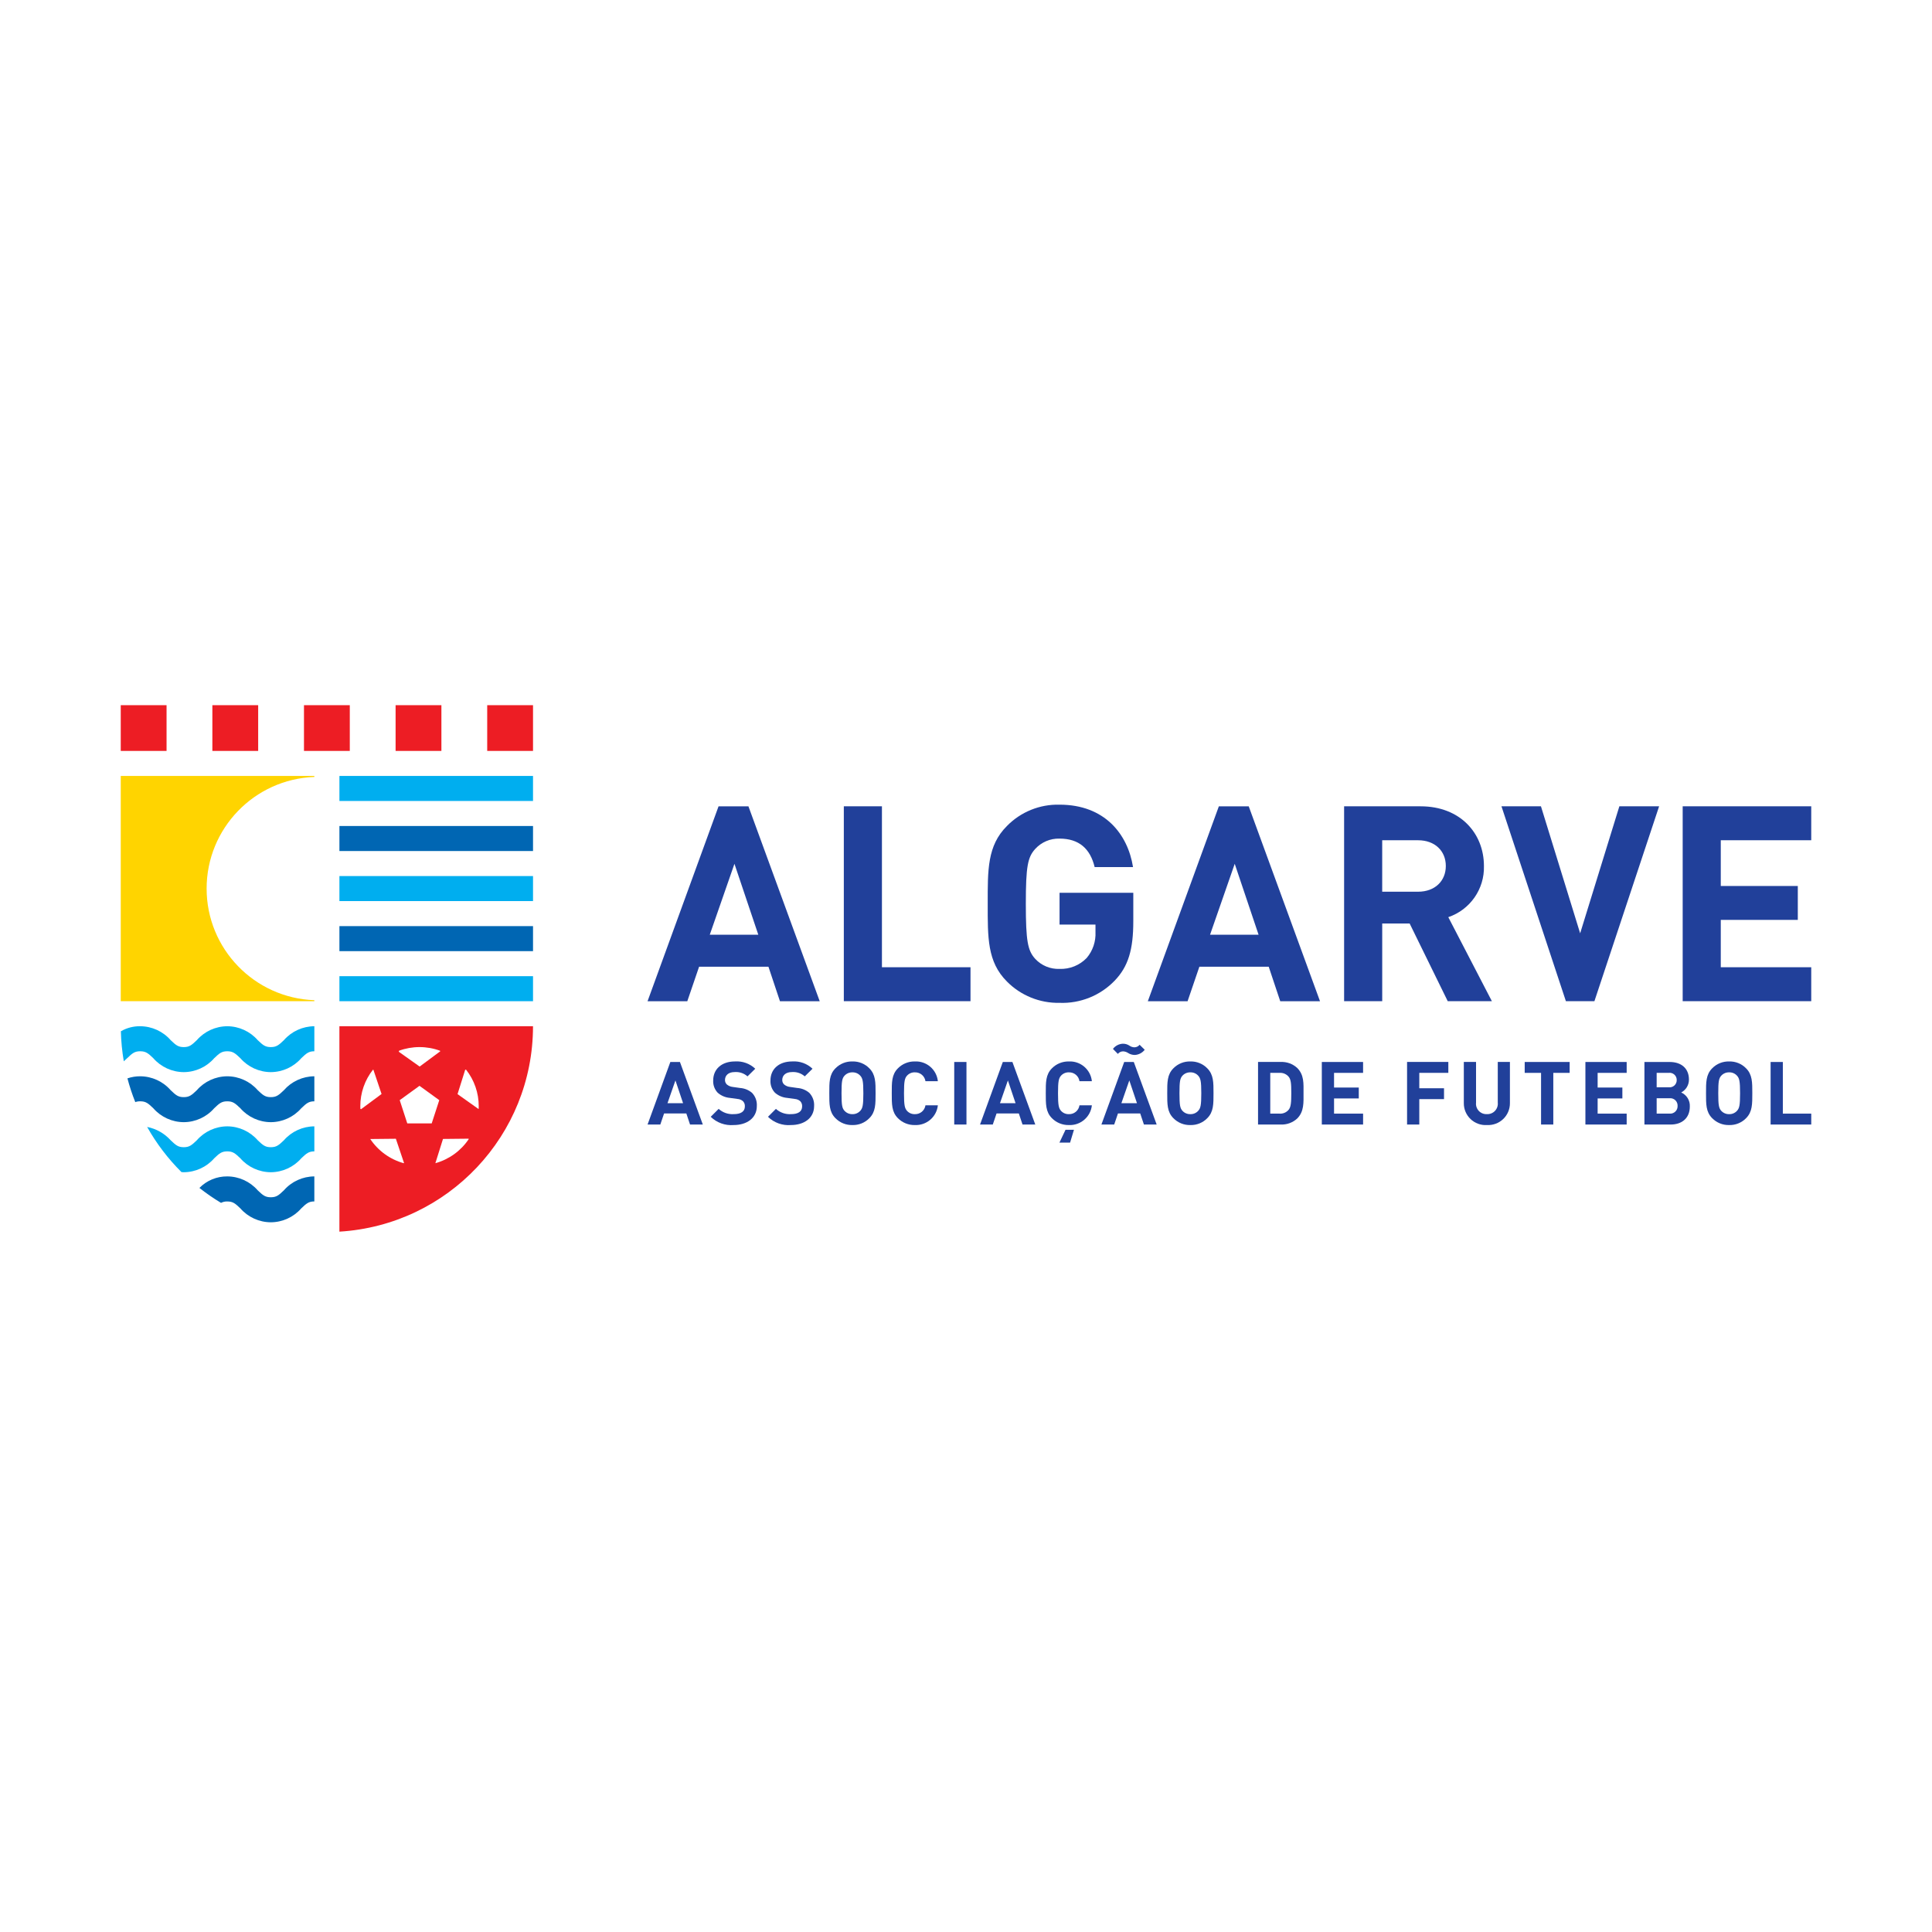<?xml version="1.0" encoding="UTF-8"?>
<svg width="400px" height="400px" viewBox="0 0 400 400" version="1.1" xmlns="http://www.w3.org/2000/svg" xmlns:xlink="http://www.w3.org/1999/xlink">
    <title>logo-AFA 2</title>
    <g id="logo-AFA-2" stroke="none" stroke-width="1" fill="none" fill-rule="evenodd">
        <rect fill="#FFFFFF" x="0" y="0" width="400" height="400"></rect>
        <g transform="translate(25, 146)" fill-rule="nonzero" id="logo-AFA">
            <g>
                <path d="M127.06,32.842 L121.951,47.524 L131.998,47.524 L127.06,32.842 Z M136.482,61.293 L134.098,54.152 L119.739,54.152 L117.298,61.293 L109.068,61.293 L123.769,20.941 L129.956,20.941 L144.714,61.293 L136.482,61.293 Z" id="Path_130" fill="#21409A"></path>
                <polygon id="Path_131" fill="#21409A" points="149.705 61.289 149.705 20.938 157.595 20.938 157.595 54.261 175.932 54.261 175.932 61.288"></polygon>
                <path d="M205.778,57.038 C202.805,60.124 198.654,61.794 194.369,61.629 C190.282,61.712 186.341,60.114 183.47,57.209 C179.384,53.128 179.496,48.085 179.496,41.113 C179.496,34.142 179.384,29.098 183.47,25.018 C186.329,22.094 190.278,20.493 194.369,20.598 C203.734,20.598 208.503,26.718 209.58,33.519 L201.635,33.519 C200.726,29.719 198.399,27.625 194.369,27.625 C192.451,27.57 190.605,28.357 189.317,29.778 C187.785,31.479 187.387,33.349 187.387,41.113 C187.387,48.878 187.785,50.805 189.317,52.505 C190.612,53.909 192.459,54.675 194.369,54.601 C196.481,54.679 198.526,53.855 199.991,52.335 C201.256,50.834 201.905,48.911 201.808,46.952 L201.808,45.421 L194.369,45.421 L194.369,38.847 L209.637,38.847 L209.637,44.74 C209.637,50.578 208.615,54.092 205.778,57.038" id="Path_132" fill="#21409A"></path>
                <path d="M230.637,32.842 L225.528,47.524 L235.575,47.524 L230.637,32.842 Z M240.059,61.293 L237.675,54.152 L223.316,54.152 L220.876,61.293 L212.645,61.293 L227.35,20.941 L233.536,20.941 L248.294,61.293 L240.059,61.293 Z" id="Path_133" fill="#21409A"></path>
                <path d="M268.609,27.966 L261.17,27.966 L261.17,38.62 L268.609,38.62 C272.069,38.62 274.341,36.41 274.341,33.292 C274.341,30.174 272.072,27.966 268.609,27.966 M274.739,61.289 L266.849,45.195 L261.173,45.195 L261.173,61.289 L253.283,61.289 L253.283,20.938 L269.122,20.938 C277.351,20.938 282.233,26.552 282.233,33.288 C282.369,38.055 279.377,42.354 274.854,43.887 L283.879,61.286 L274.739,61.289 Z" id="Path_134" fill="#21409A"></path>
                <polygon id="Path_135" fill="#21409A" points="305.105 61.289 299.203 61.289 285.864 20.938 294.038 20.938 302.154 47.234 310.271 20.938 318.501 20.938"></polygon>
                <polygon id="Path_136" fill="#21409A" points="323.381 61.289 323.381 20.938 349.998 20.938 349.998 27.966 331.268 27.966 331.268 37.43 347.217 37.43 347.217 44.457 331.268 44.457 331.268 54.261 349.998 54.261 349.998 61.288"></polygon>
                <path d="M114.842,77.691 L113.198,82.402 L116.423,82.402 L114.842,77.691 Z M117.865,86.821 L117.099,84.53 L112.491,84.53 L111.712,86.821 L109.071,86.821 L113.788,73.871 L115.773,73.871 L120.51,86.821 L117.865,86.821 Z" id="Path_137" fill="#21409A"></path>
                <path d="M126.882,86.93 C125.13,87.069 123.404,86.446 122.146,85.221 L123.789,83.58 C124.642,84.352 125.773,84.746 126.922,84.67 C128.416,84.67 129.217,84.107 129.217,83.071 C129.243,82.667 129.098,82.271 128.817,81.979 C128.494,81.707 128.091,81.547 127.67,81.525 L126.102,81.306 C125.171,81.225 124.291,80.849 123.589,80.234 C122.941,79.548 122.606,78.627 122.66,77.687 C122.66,75.377 124.372,73.759 127.177,73.759 C128.724,73.657 130.242,74.204 131.367,75.269 L129.764,76.851 C129.034,76.207 128.075,75.885 127.104,75.959 C125.756,75.959 125.101,76.705 125.101,77.6 C125.093,77.948 125.232,78.284 125.483,78.525 C125.824,78.812 126.242,78.989 126.685,79.035 L128.215,79.254 C129.127,79.315 129.995,79.665 130.693,80.254 C131.398,80.988 131.761,81.985 131.694,83 C131.694,85.51 129.6,86.929 126.886,86.929" id="Path_138" fill="#21409A"></path>
                <path d="M138.737,86.93 C136.985,87.069 135.259,86.446 134.001,85.221 L135.645,83.58 C136.498,84.353 137.629,84.746 138.779,84.67 C140.272,84.67 141.073,84.107 141.073,83.071 C141.099,82.667 140.953,82.271 140.672,81.979 C140.35,81.707 139.947,81.547 139.525,81.525 L137.959,81.306 C137.028,81.225 136.147,80.849 135.445,80.234 C134.798,79.549 134.462,78.627 134.516,77.687 C134.516,75.377 136.228,73.759 139.033,73.759 C140.579,73.657 142.098,74.204 143.223,75.269 L141.619,76.851 C140.89,76.207 139.931,75.886 138.96,75.959 C137.613,75.959 136.957,76.705 136.957,77.6 C136.949,77.948 137.088,78.284 137.339,78.525 C137.68,78.812 138.099,78.989 138.542,79.035 L140.071,79.254 C140.982,79.315 141.85,79.665 142.548,80.254 C143.253,80.988 143.617,81.985 143.551,83 C143.551,85.51 141.456,86.929 138.741,86.929" id="Path_139" fill="#21409A"></path>
                <path d="M153.11,76.708 C152.697,76.252 152.104,76 151.489,76.017 C150.868,76 150.27,76.252 149.85,76.708 C149.357,77.255 149.229,77.854 149.229,80.347 C149.229,82.84 149.357,83.438 149.85,83.983 C150.27,84.44 150.868,84.692 151.489,84.674 C152.104,84.692 152.697,84.439 153.11,83.983 C153.601,83.438 153.747,82.839 153.747,80.347 C153.747,77.855 153.601,77.255 153.11,76.708 M154.986,85.511 C154.071,86.452 152.802,86.967 151.489,86.93 C150.17,86.967 148.896,86.453 147.973,85.511 C146.661,84.202 146.698,82.583 146.698,80.347 C146.698,78.111 146.661,76.491 147.973,75.181 C148.896,74.239 150.17,73.725 151.489,73.762 C152.802,73.725 154.071,74.24 154.986,75.181 C156.298,76.491 156.279,78.108 156.279,80.347 C156.279,82.586 156.298,84.202 154.986,85.511" id="Path_140" fill="#21409A"></path>
                <path d="M164.403,86.93 C163.092,86.956 161.827,86.443 160.906,85.511 C159.595,84.202 159.631,82.583 159.631,80.346 C159.631,78.109 159.595,76.491 160.906,75.181 C161.827,74.249 163.092,73.736 164.403,73.762 C166.83,73.643 168.927,75.441 169.175,77.854 L166.607,77.854 C166.452,76.776 165.512,75.986 164.421,76.017 C163.808,75.994 163.216,76.24 162.8,76.69 C162.308,77.235 162.163,77.854 162.163,80.346 C162.163,82.838 162.308,83.455 162.8,84.002 C163.216,84.452 163.808,84.698 164.421,84.674 C165.511,84.706 166.452,83.916 166.607,82.838 L169.175,82.838 C168.92,85.248 166.828,87.042 164.403,86.93" id="Path_141" fill="#21409A"></path>
                <rect id="Rectangle_370" fill="#21409A" x="172.563" y="73.87" width="2.533" height="12.95"></rect>
                <path d="M183.675,77.691 L182.036,82.402 L185.26,82.402 L183.675,77.691 Z M186.702,86.821 L185.938,84.53 L181.326,84.53 L180.547,86.821 L177.906,86.821 L182.624,73.871 L184.609,73.871 L189.345,86.821 L186.702,86.821 Z" id="Path_142" fill="#21409A"></path>
                <path d="M196.549,90.567 L194.345,90.567 L195.602,87.912 L197.351,87.912 L196.549,90.567 Z M196.29,86.93 C194.979,86.956 193.714,86.443 192.793,85.511 C191.481,84.202 191.518,82.583 191.518,80.346 C191.518,78.109 191.481,76.491 192.793,75.181 C193.714,74.248 194.979,73.736 196.29,73.762 C198.717,73.643 200.814,75.441 201.062,77.854 L198.494,77.854 C198.339,76.776 197.399,75.986 196.308,76.017 C195.695,75.994 195.103,76.24 194.687,76.69 C194.196,77.235 194.05,77.854 194.05,80.346 C194.05,82.838 194.196,83.455 194.687,84.002 C195.103,84.452 195.695,84.698 196.308,84.674 C197.398,84.706 198.339,83.916 198.494,82.838 L201.062,82.838 C200.807,85.248 198.715,87.042 196.29,86.93" id="Path_143" fill="#21409A"></path>
                <path d="M208.812,77.691 L207.172,82.402 L210.397,82.402 L208.812,77.691 Z M209.942,72.418 C209.443,72.417 208.956,72.271 208.539,71.998 C208.235,71.798 207.882,71.685 207.518,71.671 C207.098,71.672 206.701,71.867 206.444,72.199 L205.424,71.163 C205.912,70.522 206.659,70.129 207.464,70.09 C207.964,70.078 208.455,70.225 208.867,70.508 C209.161,70.713 209.51,70.827 209.869,70.835 C210.289,70.834 210.686,70.64 210.944,70.308 L212,71.344 C211.503,71.984 210.752,72.376 209.942,72.419 M211.836,86.822 L211.071,84.531 L206.462,84.531 L205.684,86.822 L203.037,86.822 L207.754,73.872 L209.74,73.872 L214.476,86.822 L211.836,86.822 Z" id="Path_144" fill="#21409A"></path>
                <path d="M223.075,76.708 C222.662,76.252 222.07,76 221.454,76.017 C220.833,76 220.236,76.252 219.815,76.708 C219.324,77.255 219.197,77.854 219.197,80.347 C219.197,82.84 219.324,83.438 219.815,83.983 C220.235,84.44 220.833,84.692 221.454,84.674 C222.07,84.692 222.662,84.439 223.075,83.983 C223.568,83.438 223.713,82.839 223.713,80.347 C223.713,77.855 223.568,77.255 223.075,76.708 M224.951,85.511 C224.036,86.452 222.768,86.967 221.454,86.93 C220.135,86.967 218.861,86.453 217.939,85.511 C216.628,84.202 216.664,82.583 216.664,80.347 C216.664,78.111 216.628,76.491 217.939,75.181 C218.861,74.239 220.135,73.725 221.454,73.762 C222.768,73.725 224.037,74.24 224.951,75.181 C226.263,76.491 226.244,78.108 226.244,80.347 C226.244,82.586 226.263,84.202 224.951,85.511" id="Path_145" fill="#21409A"></path>
                <path d="M241.801,76.927 C241.335,76.372 240.63,76.074 239.906,76.126 L237.994,76.126 L237.994,84.565 L239.906,84.565 C240.63,84.618 241.335,84.32 241.801,83.765 C242.274,83.182 242.347,82.256 242.347,80.292 C242.347,78.328 242.274,77.509 241.801,76.923 M243.568,85.581 C242.638,86.434 241.406,86.881 240.145,86.821 L235.464,86.821 L235.464,73.866 L240.145,73.866 C241.406,73.805 242.639,74.251 243.569,75.104 C245.027,76.559 244.881,78.341 244.881,80.286 C244.881,82.231 245.027,84.123 243.569,85.578" id="Path_146" fill="#21409A"></path>
                <polygon id="Path_147" fill="#21409A" points="248.668 86.821 248.668 73.871 257.211 73.871 257.211 76.126 251.2 76.126 251.2 79.164 256.32 79.164 256.32 81.42 251.202 81.42 251.202 84.565 257.213 84.565 257.213 86.821"></polygon>
                <polygon id="Path_148" fill="#21409A" points="268.85 76.126 268.85 79.307 273.969 79.307 273.969 81.562 268.85 81.562 268.85 86.821 266.318 86.821 266.318 73.866 274.862 73.866 274.862 76.122"></polygon>
                <path d="M282.841,86.93 C281.592,87.003 280.369,86.555 279.464,85.693 C278.559,84.831 278.053,83.632 278.068,82.383 L278.068,73.866 L280.599,73.866 L280.599,82.288 C280.528,82.913 280.736,83.538 281.168,83.997 C281.599,84.456 282.211,84.702 282.841,84.67 C283.471,84.701 284.084,84.455 284.518,83.997 C284.952,83.539 285.164,82.915 285.098,82.288 L285.098,73.866 L287.613,73.866 L287.613,82.379 C287.627,83.628 287.122,84.827 286.217,85.689 C285.312,86.551 284.089,86.999 282.841,86.926" id="Path_149" fill="#21409A"></path>
                <polygon id="Path_150" fill="#21409A" points="296.593 76.126 296.593 86.821 294.06 86.821 294.06 76.126 290.673 76.126 290.673 73.87 299.981 73.87 299.981 76.126"></polygon>
                <polygon id="Path_151" fill="#21409A" points="303.242 86.821 303.242 73.871 311.785 73.871 311.785 76.126 305.774 76.126 305.774 79.164 310.893 79.164 310.893 81.42 305.774 81.42 305.774 84.565 311.785 84.565 311.785 86.821"></polygon>
                <path d="M320.638,81.38 L317.994,81.38 L317.994,84.562 L320.635,84.562 C321.08,84.609 321.524,84.459 321.85,84.151 C322.176,83.844 322.35,83.409 322.328,82.962 C322.349,82.517 322.174,82.085 321.848,81.78 C321.522,81.476 321.078,81.329 320.635,81.38 M320.47,76.123 L317.994,76.123 L317.994,79.106 L320.47,79.106 C320.898,79.166 321.332,79.036 321.655,78.749 C321.977,78.461 322.157,78.047 322.147,77.615 C322.158,77.183 321.978,76.768 321.655,76.481 C321.332,76.193 320.899,76.062 320.47,76.123 M320.889,86.818 L315.461,86.818 L315.461,73.871 L320.671,73.871 C323.203,73.871 324.677,75.29 324.677,77.509 C324.687,78.63 324.069,79.664 323.076,80.186 C324.217,80.693 324.927,81.851 324.86,83.096 C324.86,85.514 323.203,86.824 320.889,86.824" id="Path_152" fill="#21409A"></path>
                <path d="M334.627,76.708 C334.213,76.252 333.621,76 333.006,76.017 C332.385,76 331.787,76.252 331.366,76.708 C330.875,77.255 330.747,77.854 330.747,80.347 C330.747,82.84 330.875,83.438 331.366,83.983 C331.787,84.44 332.385,84.692 333.006,84.674 C333.621,84.692 334.214,84.439 334.627,83.983 C335.12,83.438 335.264,82.839 335.264,80.347 C335.264,77.855 335.12,77.255 334.627,76.708 M336.503,85.511 C335.588,86.452 334.319,86.967 333.006,86.93 C331.687,86.967 330.413,86.453 329.49,85.511 C328.179,84.202 328.215,82.583 328.215,80.347 C328.215,78.111 328.179,76.491 329.49,75.181 C330.412,74.239 331.687,73.725 333.006,73.762 C334.319,73.725 335.588,74.24 336.503,75.181 C337.815,76.491 337.796,78.108 337.796,80.347 C337.796,82.586 337.815,84.202 336.503,85.511" id="Path_153" fill="#21409A"></path>
                <polygon id="Path_154" fill="#21409A" points="341.586 86.821 341.586 73.871 344.118 73.871 344.118 84.565 350 84.565 350 86.821"></polygon>
                <g id="Group_99">
                    <rect id="Rectangle_371" fill="#00AEEF" x="45.273" y="56.107" width="40.084" height="5.182"></rect>
                    <rect id="Rectangle_372" fill="#0066B3" x="45.273" y="45.743" width="40.084" height="5.182"></rect>
                    <rect id="Rectangle_373" fill="#00AEEF" x="45.273" y="35.379" width="40.084" height="5.182"></rect>
                    <rect id="Rectangle_374" fill="#0066B3" x="45.273" y="25.015" width="40.084" height="5.182"></rect>
                    <rect id="Rectangle_375" fill="#00AEEF" x="45.275" y="14.651" width="40.08" height="5.182"></rect>
                    <path d="M4.031,71.653 C5.193,71.653 5.674,72.068 6.74,73.091 C8.329,74.911 10.626,75.961 13.044,75.972 C15.462,75.961 17.758,74.911 19.346,73.091 C20.413,72.068 20.892,71.653 22.054,71.653 C23.215,71.653 23.697,72.068 24.765,73.091 C26.355,74.911 28.652,75.961 31.07,75.972 C33.489,75.96 35.785,74.911 37.375,73.091 C38.442,72.069 38.922,71.654 40.084,71.653 L40.084,66.471 C37.666,66.484 35.371,67.533 33.782,69.352 C32.714,70.376 32.234,70.79 31.07,70.79 C29.907,70.79 29.427,70.376 28.359,69.352 C26.769,67.533 24.472,66.483 22.054,66.471 C19.636,66.483 17.34,67.533 15.751,69.352 C14.685,70.376 14.206,70.79 13.044,70.79 C11.882,70.79 11.401,70.376 10.334,69.352 C8.745,67.533 6.449,66.483 4.031,66.471 C2.626,66.447 1.241,66.808 0.027,67.515 C0.076,69.599 0.279,71.678 0.632,73.733 C0.877,73.514 1.112,73.295 1.324,73.09 C2.391,72.067 2.87,71.652 4.032,71.652" id="Path_155" fill="#00AEEF"></path>
                    <path d="M6.74,83.453 C8.329,85.273 10.625,86.322 13.043,86.334 C15.461,86.322 17.757,85.273 19.345,83.453 C20.412,82.429 20.891,82.015 22.054,82.015 C23.216,82.015 23.697,82.429 24.765,83.453 C26.354,85.273 28.651,86.322 31.069,86.334 C33.488,86.322 35.785,85.273 37.374,83.453 C38.442,82.43 38.921,82.016 40.084,82.015 L40.084,76.833 C37.666,76.846 35.371,77.895 33.781,79.714 C32.714,80.736 32.234,81.152 31.069,81.152 C29.905,81.152 29.426,80.736 28.359,79.714 C26.769,77.894 24.472,76.845 22.054,76.833 C19.636,76.845 17.34,77.894 15.751,79.714 C14.685,80.736 14.206,81.152 13.043,81.152 C11.881,81.152 11.4,80.736 10.334,79.714 C8.745,77.894 6.449,76.845 4.031,76.833 C3.131,76.827 2.236,76.973 1.385,77.265 C1.825,78.934 2.367,80.575 3.008,82.179 C3.336,82.061 3.682,82.005 4.031,82.014 C5.193,82.014 5.674,82.428 6.74,83.452" id="Path_156" fill="#0066B3"></path>
                    <path d="M19.346,93.817 C20.412,92.794 20.891,92.379 22.053,92.379 C23.215,92.379 23.696,92.794 24.765,93.817 C26.354,95.636 28.651,96.686 31.069,96.698 C33.488,96.686 35.785,95.637 37.374,93.817 C38.442,92.795 38.921,92.38 40.084,92.38 L40.084,87.198 C37.666,87.21 35.371,88.259 33.782,90.078 C32.713,91.101 32.235,91.516 31.069,91.516 C29.904,91.516 29.426,91.101 28.358,90.078 C26.768,88.258 24.471,87.208 22.053,87.197 C19.635,87.209 17.34,88.259 15.751,90.079 C14.685,91.101 14.205,91.516 13.044,91.516 C11.883,91.516 11.401,91.101 10.334,90.079 C9.052,88.659 7.343,87.692 5.464,87.325 C7.392,90.751 9.783,93.895 12.571,96.669 C12.729,96.676 12.876,96.698 13.044,96.698 C15.462,96.686 17.758,95.636 19.346,93.817" id="Path_157" fill="#00AEEF"></path>
                    <path d="M24.763,104.181 C26.352,106.001 28.649,107.05 31.068,107.062 C33.486,107.05 35.783,106.001 37.373,104.181 C38.439,103.158 38.919,102.744 40.081,102.743 L40.081,97.561 C37.664,97.574 35.368,98.623 33.78,100.442 C32.711,101.465 32.232,101.88 31.068,101.88 C29.903,101.88 29.424,101.465 28.356,100.442 C26.766,98.622 24.47,97.572 22.051,97.561 C19.884,97.542 17.803,98.404 16.286,99.949 C17.71,101.072 19.204,102.105 20.759,103.039 C21.159,102.833 21.606,102.733 22.056,102.75 C23.221,102.75 23.7,103.164 24.768,104.188" id="Path_158" fill="#0066B3"></path>
                    <rect id="Rectangle_376" fill="#ED1D24" x="0" y="0" width="9.484" height="9.47"></rect>
                    <rect id="Rectangle_377" fill="#ED1D24" x="18.968" y="0" width="9.484" height="9.47"></rect>
                    <rect id="Rectangle_378" fill="#ED1D24" x="37.936" y="0" width="9.484" height="9.47"></rect>
                    <rect id="Rectangle_379" fill="#ED1D24" x="56.904" y="0" width="9.484" height="9.47"></rect>
                    <rect id="Rectangle_380" fill="#ED1D24" x="75.872" y="0" width="9.484" height="9.47"></rect>
                    <path d="M17.779,37.97 C17.78,25.531 27.634,15.319 40.084,14.857 L40.084,14.651 L0.001,14.651 L0.001,61.289 L40.084,61.289 L40.084,61.084 C27.634,60.621 17.78,50.41 17.779,37.97" id="Path_159" fill="#FFD400"></path>
                    <path d="M74.053,83.596 L69.728,80.527 L71.316,75.474 L71.5,75.474 C73.199,77.628 74.12,80.291 74.116,83.033 C74.116,83.206 74.111,83.384 74.104,83.559 L74.053,83.596 Z M65.139,94.829 L66.716,89.806 L72.019,89.751 L72.049,89.838 C70.417,92.272 67.965,94.043 65.139,94.829 M59.322,86.583 L57.758,81.777 L61.852,78.807 L65.946,81.777 L64.382,86.583 L59.322,86.583 Z M58.591,94.832 C55.753,94.046 53.293,92.268 51.658,89.822 L56.959,89.767 L58.65,94.787 L58.591,94.832 Z M49.611,83.566 C49.603,83.388 49.599,83.21 49.598,83.031 C49.594,80.293 50.514,77.634 52.208,75.481 L52.306,75.481 L53.998,80.501 L49.739,83.657 L49.611,83.566 Z M57.632,71.534 C58.985,71.04 60.414,70.787 61.854,70.789 C63.305,70.787 64.744,71.044 66.105,71.545 L66.145,71.664 L61.886,74.82 L57.561,71.753 L57.632,71.534 Z M45.27,66.47 L45.27,109 C67.789,107.632 85.351,88.999 85.354,66.472 L45.27,66.47 Z" id="Path_160" fill="#ED1D24"></path>
                </g>
            </g>
        </g>
    </g>
</svg>